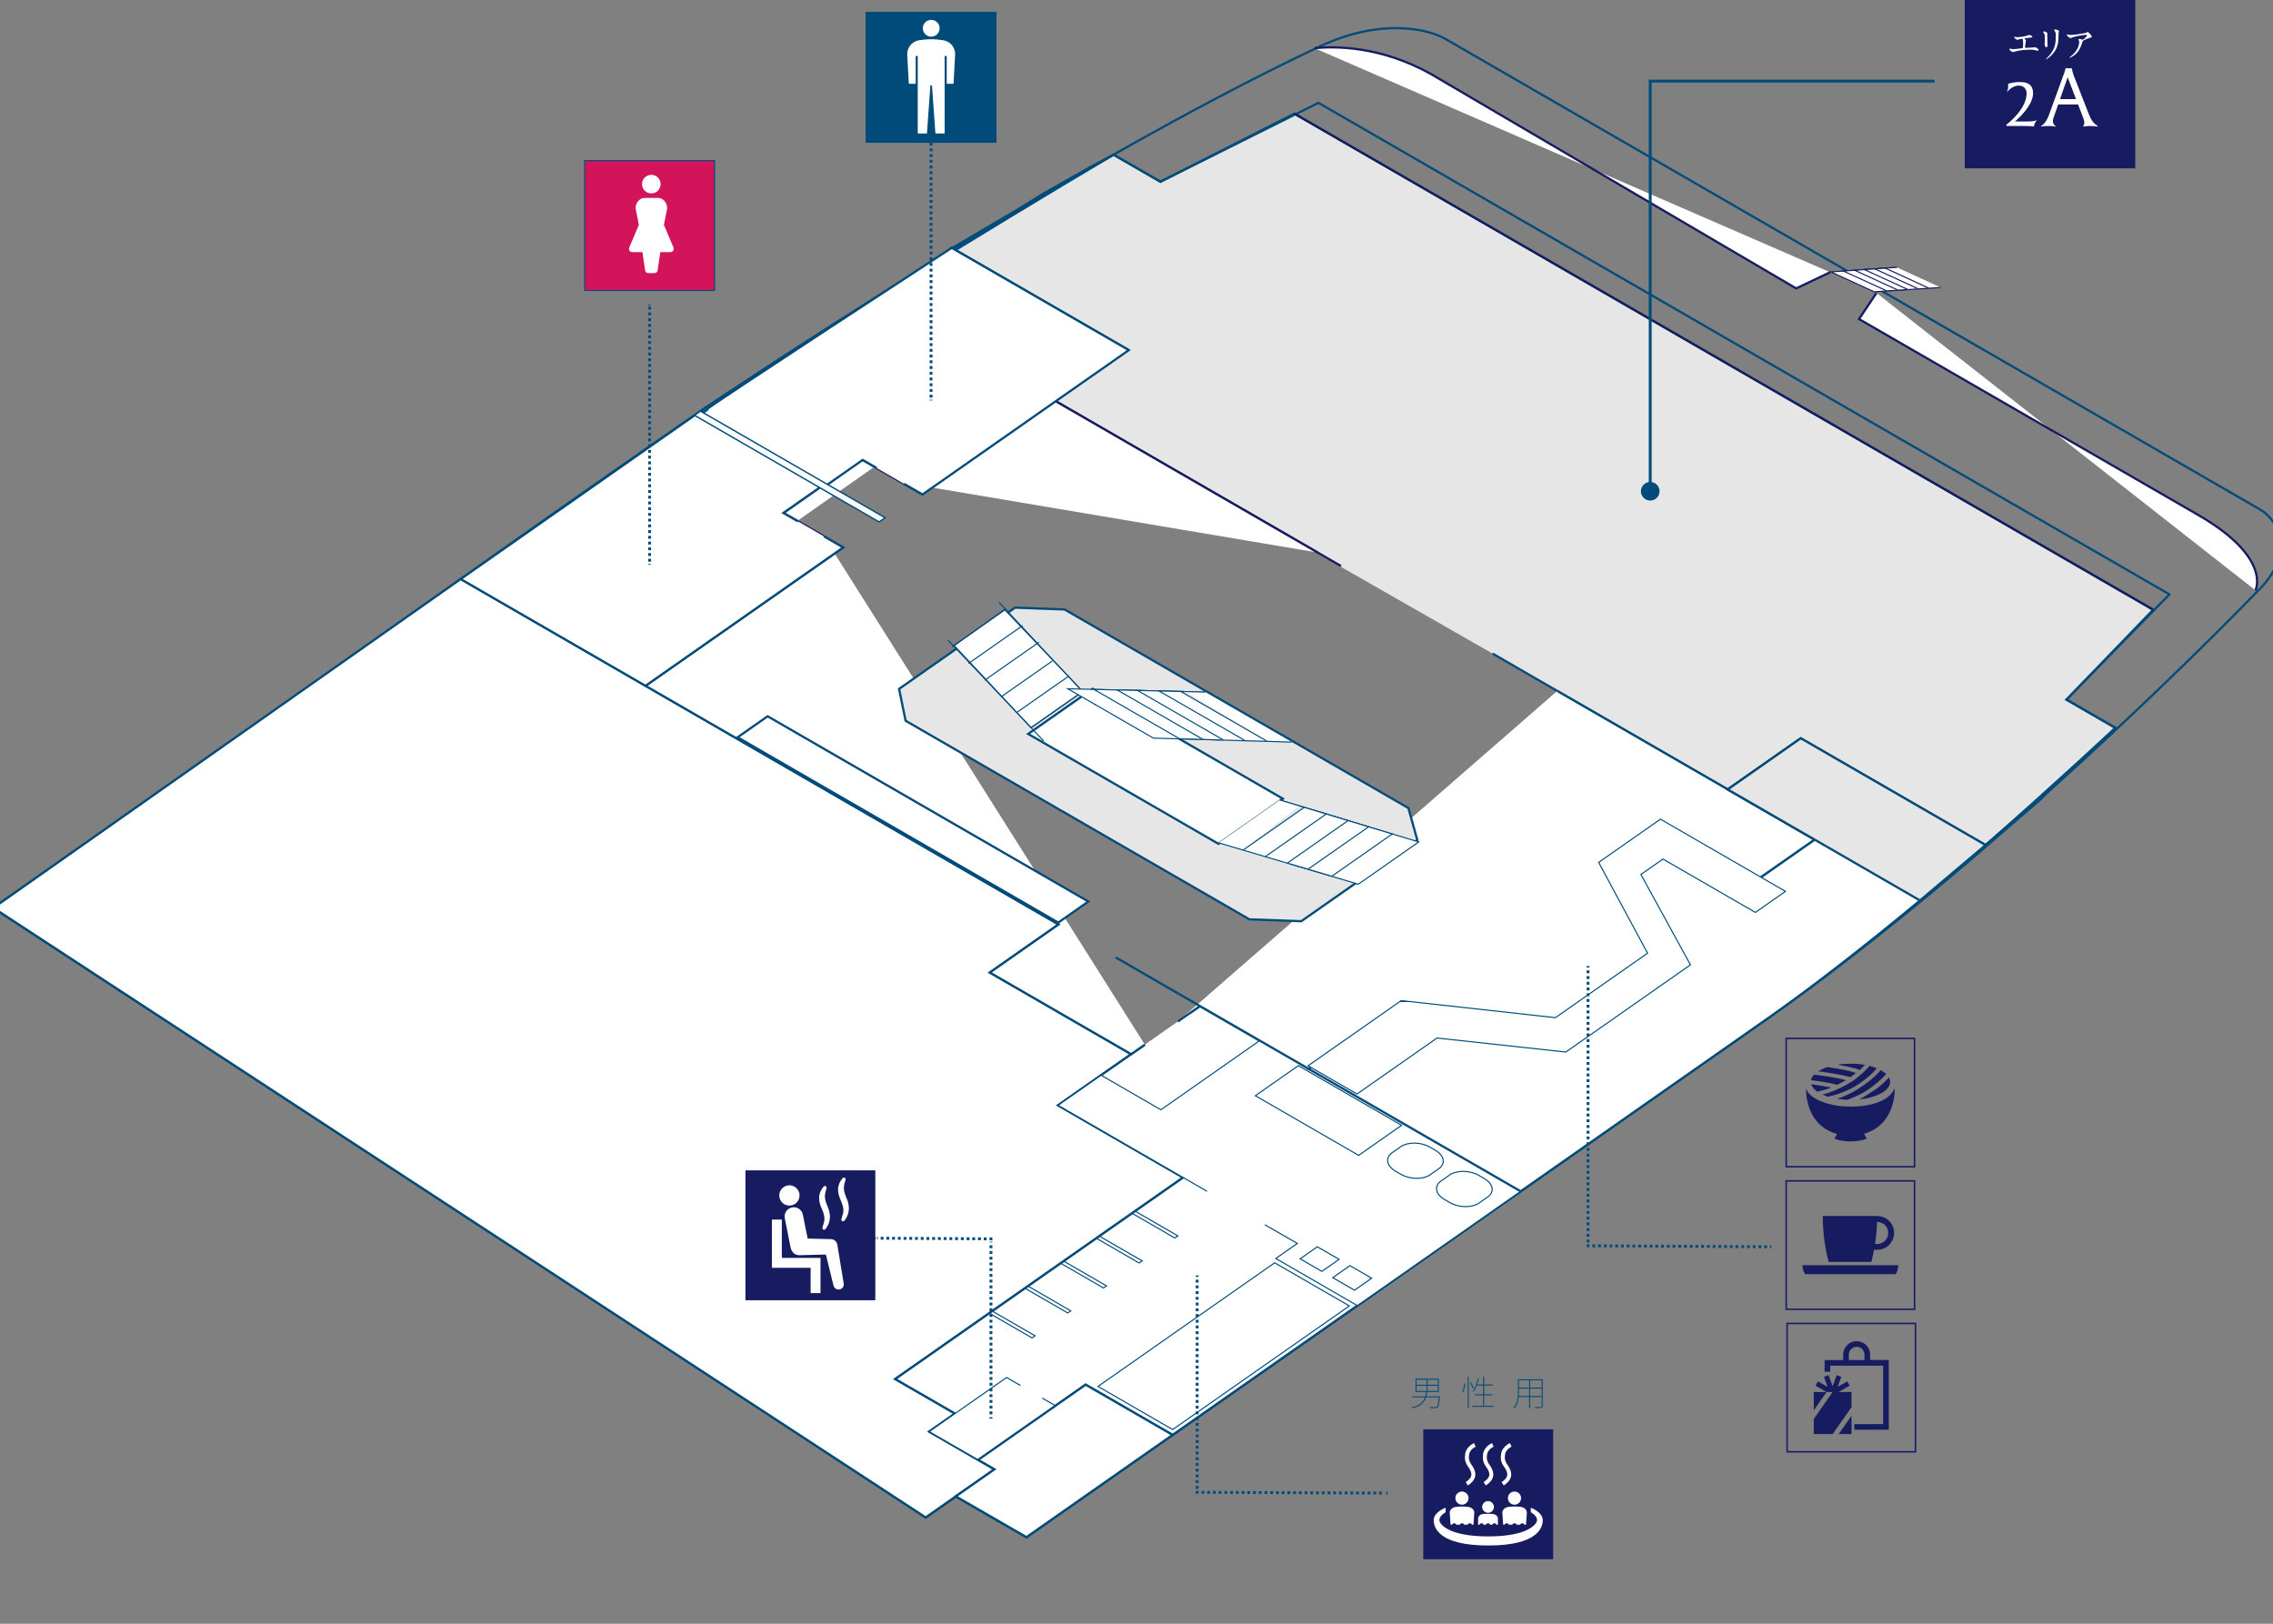<?xml version="1.0" encoding="UTF-8"?>
<svg id="_レイヤー_2" data-name=" レイヤー 2" xmlns="http://www.w3.org/2000/svg" width="280mm" height="200mm" viewBox="0 0 793.7 566.93">
  <rect x="0" y="0" width="793.7" height="566.93" fill="#808080" stroke="none"/>
  <defs>
    <style>
      .cls-1, .cls-2, .cls-3, .cls-4, .cls-5, .cls-6, .cls-7, .cls-8, .cls-9, .cls-10, .cls-11, .cls-12, .cls-13, .cls-14, .cls-15 {
        stroke-miterlimit: 10;
      }

      .cls-1, .cls-2, .cls-3, .cls-11 {
        stroke: #171c61;
      }

      .cls-1, .cls-3, .cls-6, .cls-9, .cls-12 {
        stroke-width: .38px;
      }

      .cls-1, .cls-4, .cls-16, .cls-6, .cls-17, .cls-8, .cls-11 {
        fill: #fff;
      }

      .cls-2, .cls-5, .cls-7, .cls-10, .cls-12, .cls-13, .cls-15 {
        fill: none;
      }

      .cls-2, .cls-8, .cls-11, .cls-13, .cls-14 {
        stroke-width: .78px;
      }

      .cls-3, .cls-9, .cls-14 {
        fill: #e6e6e6;
      }

      .cls-4 {
        stroke-width: .48px;
      }

      .cls-4, .cls-5, .cls-6, .cls-7, .cls-8, .cls-9, .cls-10, .cls-12, .cls-13, .cls-14, .cls-15 {
        stroke: #004b7a;
      }

      .cls-18 {
        fill: #d4145a;
      }

      .cls-5 {
        stroke-dasharray: 1 1 0 0;
      }

      .cls-17 {
        fill-rule: evenodd;
      }

      .cls-7 {
        stroke-width: .38px;
      }

      .cls-19 {
        fill: #171c61;
      }

      .cls-20 {
        fill: #004b7a;
      }

      .cls-15 {
        stroke-width: .38px;
      }
    </style>
  </defs>
  <polyline class="cls-14" points="521.21 228.21 603.3 275.63 628.81 257.77 693.34 295.05 698.21 290.93 703.96 286.38 712.66 278.98 716.34 275.09 720.38 271.21 723.66 268.13 727.63 264.83 730.58 261.98 734.79 257.99 738.66 254.14 721.58 244.27 751.85 212.88 451.96 39.67 405.2 63.46 388.85 54.01 381.7 57.78 364.29 67.61 354.43 73.72 343.02 80.39 333.45 86.05 332.31 86.52 392.29 121.17 393.63 121.94 367.44 140.28"/>
  <line class="cls-2" x1="367.95" y1="139.69" x2="468.27" y2="197.64"/>
  <path class="cls-13" d="M789.47,178.07c5.36,3.09,12.52,14.3-.44,27.62-33.45,34.41-103.94,102.4-172.72,150.53-53.64,37.54-257.88,180.48-257.88,180.48l-24.67-14.25-10.5,7.35C214.73,458.86-2.32,316.98-2.32,316.98l248.52-174.52s122.5-82.92,214.73-126.28c20.86-9.81,37.38-6.29,43.84-2.56,17.61,10.17,265.72,153.47,284.7,164.44h0Z"/>
  <path class="cls-13" d="M757.54,207.54l-35.96,36.73,17.08,9.87c-35.7,33.05-78.95,71.72-122.35,102.09-53.64,37.54-257.88,180.48-257.88,180.48l-24.67-14.25-10.5,7.35C214.73,458.86,106.21,387.92-2.32,316.98c78.69-53.73,160.69-114.13,248.52-174.53,48.24-31.27,95.86-60.72,142.65-88.44l16.35,9.44,55.18-27.55,297.16,171.63h0Z"/>
  <path class="cls-11" d="M655.24,102.29l-6.09,9.11s92.45,53.4,118.39,68.38c25.94,14.98,20.03,26.33,20.03,26.33"/>
  <path class="cls-8" d="M394.99,368.07l-25.51,17.85,43.65,25.21-25.32,17.72-75.21,52.64,20.88,12.06-9,6.3,16.13,9.32,6.64,3.84-13.32,9.32-10.69,7.48C214.73,458.86-2.32,316.98-2.32,316.98c0,0,108.79-76.54,163.19-114.81l208.78,120.59-24.01,16.8,49.35,28.5h0Z"/>
  <polyline class="cls-8" points="415.48 353.72 419 351.27 530.98 415.94 409.44 501 379.08 483.46 341.56 509.71 324.48 499.85 333.49 493.55 312.61 481.49 387.82 428.85 413.14 411.13 369.48 385.92 399.76 364.73"/>
  <polyline class="cls-6" points="363.96 488.15 368.57 490.81 341.56 509.71 324.48 499.85 351.49 480.95 356.33 483.74"/>
  <polyline class="cls-6" points="421.47 415.94 369.48 385.92 384.49 375.42 405.37 387.48 439.88 363.32 530.98 415.94 473.96 455.85 445.49 439.4 453 434.15 441.68 427.62"/>
  <polygon class="cls-6" points="489.42 392.9 474.42 403.4 438.36 382.57 453.36 372.07 489.42 392.9"/>
  <polygon class="cls-6" points="409.48 499.13 383.4 484.07 445.09 440.9 471.17 455.96 409.48 499.13"/>
  <path class="cls-6" d="M501.21,401.62c3.15,1.82,3.68,4.7,1.19,6.44l-3,2.1c-2.49,1.74-7.05,1.68-10.2-.14l-1.9-1.1c-3.15-1.82-3.68-4.7-1.19-6.44l3-2.1c2.49-1.74,7.05-1.68,10.2.14l1.9,1.1Z"/>
  <path class="cls-6" d="M518.29,411.49c3.15,1.82,3.68,4.7,1.19,6.44l-3,2.1c-2.49,1.74-7.05,1.68-10.2-.14l-1.9-1.1c-3.15-1.82-3.68-4.7-1.19-6.44l3-2.1c2.49-1.74,7.05-1.68,10.2.14l1.9,1.1Z"/>
  <line class="cls-2" x1="305.34" y1="162.95" x2="314.85" y2="168.44"/>
  <polyline class="cls-11" points="278.4 181.89 273.55 179.09 300.55 160.18 305.34 162.95"/>
  <line class="cls-2" x1="287.62" y1="187.21" x2="278.4" y2="181.89"/>
  <polyline class="cls-8" points="399.76 364.73 394.99 368.07 345.64 339.56 369.65 322.76 225.4 239.45 294.42 191.14 287.62 187.21"/>
  <polyline class="cls-8" points="543.77 241.25 633.67 293.17 614.16 306.82 580 287.08 559.18 301.65 576.25 333.35 544.08 355.86 490.22 349.91 456.96 373.19 389.59 334.28 419 351.27 411.3 356.65"/>
  <polyline class="cls-11" points="314.85 168.44 321.43 172.24 367.95 139.69 460.11 192.92"/>
  <path class="cls-8" d="M692.2,296.06c-24.47,20.89-50.03,42.07-75.88,60.17-17.01,11.91-85.33,59.72-85.33,59.72l-74.02-42.75,33.27-23.28,53.85,5.95,32.17-22.52-17.07-31.69,20.82-14.57,34.16,19.73,19.51-13.65-30.37-17.54,24.19-16.93,64.7,37.37h0Z"/>
  <path class="cls-8" d="M287.69,187.26l6.73,3.89-69.02,48.3-64.53-37.27s61.52-43.05,82.52-57.75l63.58,36.72-19.93-11.51-13.5,9.45,5.14,2.97"/>
  <path class="cls-8" d="M306.1,163.39l-4.86-2.8-13.5,9.45-43.65-25.21c1.5-1.05,3.68-1.93,2.81-1.96s85.42-56.33,85.42-56.33l61.83,35.71-72.02,50.4-6.45-3.73"/>
  <polygon class="cls-8" points="379.08 483.46 409.44 501 358.43 536.7 333.75 522.45 347.26 513 341.56 509.71 379.08 483.46"/>
  <polygon class="cls-14" points="494.91 293.29 454.4 321.64 436.27 320.99 316.22 251.65 313.95 240.52 354.46 212.16 371.74 212.8 491.79 282.14 494.91 293.29"/>
  <polygon class="cls-8" points="447.96 278.87 425.46 294.62 359.03 256.25 381.53 240.5 447.96 278.87"/>
  <polygon class="cls-8" points="380.03 314.77 369.53 322.12 257.55 257.44 268.05 250.09 380.03 314.77"/>
  <path class="cls-11" d="M639.06,95.06l-11.87,5.64c-41.39-24.29-82.78-48.59-124.17-72.88-17.4-10.82-34-12-44-11"/>
  <polygon class="cls-6" points="546.76 367.32 501.79 362.43 473.84 381.98 456.76 372.12 489.28 349.36 543.13 355.32 575.3 332.8 558.23 301.11 579.8 286.01 623.45 311.22 612.95 318.57 580.68 299.94 572.99 305.32 590.28 336.87 558.77 358.92 546.76 367.32"/>
  <polygon class="cls-14" points="693.34 295.05 670.43 314.4 603.3 275.63 628.81 257.77 693.34 295.05"/>
  <polygon class="cls-6" points="467.58 439.7 461.58 443.9 453.99 439.52 459.99 435.32 467.58 439.7"/>
  <polygon class="cls-6" points="478.97 446.28 472.97 450.48 465.38 446.1 471.38 441.9 478.97 446.28"/>
  <polygon class="cls-4" points="309.05 180.76 306.95 182.23 242.5 145 244.59 143.54 309.05 180.76"/>
  <line class="cls-2" x1="451.96" y1="39.67" x2="751.85" y2="212.88"/>
  <polygon class="cls-6" points="361.44 466.4 360.38 467.14 345.62 458.62 346.68 457.88 361.44 466.4"/>
  <polygon class="cls-6" points="373.9 457.68 372.84 458.42 358.08 449.9 359.14 449.15 373.9 457.68"/>
  <polygon class="cls-6" points="386.37 448.96 385.31 449.7 370.55 441.17 371.61 440.43 386.37 448.96"/>
  <polygon class="cls-6" points="398.83 440.23 397.77 440.97 383.01 432.45 384.07 431.71 398.83 440.23"/>
  <polygon class="cls-6" points="411.3 431.51 410.24 432.25 395.48 423.72 396.54 422.98 411.3 431.51"/>
  <g>
    <polygon class="cls-6" points="378.11 241.43 360.03 254.08 333.19 225.39 350.74 212.8 378.11 241.43"/>
    <g>
      <line class="cls-12" x1="331.02" y1="223.5" x2="364.43" y2="258.71"/>
      <path class="cls-12" d="M382.53,246.1c-1.25-.98-33.63-35.79-33.63-35.79"/>
      <line class="cls-12" x1="338.17" y1="231.65" x2="357.07" y2="218.43"/>
      <line class="cls-12" x1="343.89" y1="237.46" x2="362.79" y2="224.24"/>
      <line class="cls-12" x1="332.45" y1="225.85" x2="351.35" y2="212.63"/>
      <line class="cls-12" x1="349.61" y1="243.27" x2="367.5" y2="230.75"/>
      <line class="cls-12" x1="355.27" y1="248.6" x2="373.32" y2="235.98"/>
      <line class="cls-12" x1="360.03" y1="254.08" x2="378.11" y2="241.43"/>
    </g>
  </g>
  <g>
    <polyline class="cls-6" points="450.99 259.1 402.75 257.72 372.86 240.48 420.72 241.65"/>
    <polyline class="cls-6" points="426.38 258.36 411.88 257.94 381.99 240.71 398.2 241.11"/>
    <polyline class="cls-6" points="420.15 258.13 420 258.13 390.11 240.89 406.32 241.29"/>
    <polyline class="cls-6" points="427.23 258.31 427.08 258.3 397.2 241.07 413.41 241.47"/>
    <polyline class="cls-6" points="434.75 258.48 434.6 258.48 404.71 241.25 420.92 241.64"/>
    <polyline class="cls-9" points="442.34 258.67 442.2 258.66 412.31 241.43 413.97 241.47"/>
  </g>
  <g>
    <polyline class="cls-6" points="425.52 294.28 474.31 308.72 495.4 293.97 446.89 279.33"/>
    <polyline class="cls-6" points="450.4 301.6 465.05 305.94 486.15 291.18 469.71 286.23"/>
    <polyline class="cls-6" points="456.66 303.39 456.81 303.43 477.91 288.68 461.47 283.72"/>
    <polyline class="cls-6" points="449.49 301.23 449.64 301.27 470.73 286.52 454.29 281.56"/>
    <polyline class="cls-6" points="441.86 298.92 442.01 298.96 463.1 284.21 446.67 279.25"/>
    <polyline class="cls-9" points="434.16 296.6 434.31 296.64 455.4 281.89 453.71 281.38"/>
  </g>
  <g>
    <line class="cls-5" x1="226.83" y1="106.35" x2="226.83" y2="106.6"/>
    <line class="cls-5" x1="226.83" y1="107.1" x2="226.83" y2="196.59"/>
    <line class="cls-5" x1="226.83" y1="196.84" x2="226.83" y2="197.09"/>
  </g>
  <g>
    <g>
      <rect class="cls-18" x="204.16" y="56.07" width="45.35" height="45.35"/>
      <polygon class="cls-15" points="249.51 101.42 204.16 101.42 204.16 56.07 249.51 56.07 249.51 101.42 249.51 101.42"/>
    </g>
    <g>
      <path class="cls-16" d="M227.44,67.53c1.79,0,3.24-1.45,3.24-3.24s-1.45-3.25-3.24-3.25-3.25,1.45-3.25,3.25,1.45,3.24,3.25,3.24Z"/>
      <path class="cls-16" d="M235.18,86.43l-3.36-7.92,1.12-5.65c.12-2.14-1.5-3.75-3.07-3.75h-4.84c-1.57,0-3.18,1.61-3.07,3.75l1.12,5.65-3.36,7.92c-.15.35-.11.76.1,1.08s.57.51.96.51h3.54l.92,6.23c0,.61.49,1.1,1.1,1.1h2.21c.61,0,1.1-.49,1.1-1.1l.92-6.23h3.54c.39,0,.75-.19.96-.51s.25-.73.1-1.08h.01Z"/>
    </g>
  </g>
  <g>
    <line class="cls-5" x1="346.03" y1="495.32" x2="346.03" y2="494.82"/>
    <line class="cls-5" x1="346.03" y1="493.8" x2="346.03" y2="433.55"/>
    <path class="cls-5" d="M346.03,433.04v-.5h-.5"/>
    <path class="cls-5" d="M344.51,432.53c-12.75-.07-25.5-.14-38.26-.21"/>
    <path class="cls-5" d="M305.74,432.32h-.5"/>
  </g>
  <g>
    <line class="cls-5" x1="325.11" y1="49.07" x2="325.11" y2="49.32"/>
    <line class="cls-5" x1="325.11" y1="49.82" x2="325.11" y2="139.31"/>
    <line class="cls-5" x1="325.11" y1="139.56" x2="325.11" y2="139.81"/>
  </g>
  <g>
    <g>
      <rect class="cls-20" x="302.43" y="4.33" width="45.35" height="45.35"/>
      <polygon class="cls-7" points="347.78 49.68 302.43 49.68 302.43 4.33 347.78 4.33 347.78 49.68 347.78 49.68"/>
    </g>
    <g>
      <path class="cls-16" d="M325.16,12.81c1.62,0,2.94-1.32,2.94-2.94s-1.32-2.93-2.94-2.93-2.92,1.33-2.92,2.93,1.31,2.94,2.92,2.94Z"/>
      <path class="cls-16" d="M324.87,29.84h.57l1.19,16.76h3.22v-27.04h.73v9.7h2.38l.55-10.14c.14-2.39-1.53-4.55-3.94-5.03-1.43-.25-2.91-.39-4.41-.39s-2.99.15-4.41.39c-2.42.47-4.08,2.63-3.96,5.03l.56,10.14h2.38v-9.7h.74v27.05h3.21l1.19-16.76"/>
    </g>
  </g>
  <g>
    <polyline class="cls-1" points="677.66 100.37 654.43 101.87 639.3 94.94 662.34 93.35"/>
    <polyline class="cls-1" points="665.8 101.12 658.83 101.57 643.7 94.64 651.5 94.1"/>
    <polyline class="cls-1" points="662.8 101.29 662.73 101.29 647.61 94.36 655.41 93.82"/>
    <polyline class="cls-1" points="666.21 101.06 666.14 101.06 651.02 94.13 658.82 93.59"/>
    <polyline class="cls-1" points="669.83 100.8 669.76 100.81 654.63 93.87 662.44 93.34"/>
    <polyline class="cls-3" points="673.49 100.55 673.41 100.56 658.29 93.62 659.09 93.57"/>
  </g>
  <g>
    <rect class="cls-19" x="686.07" y="-.75" width="59.53" height="59.53"/>
    <g>
      <g>
        <path class="cls-16" d="M711.13,42.14c-.32.26-.79,1.13-.93,2.04-1.06-.18-2.4-.18-3.9-.2h-5.59l-.2-.35c4.08-3.25,7.15-7.25,7.15-11.08,0-1.4-.93-2.67-2.72-2.67-1.51,0-2.95.9-3.98,2.11l-.15-.08c.21-.3.53-1,.4-2.64,1.46-.5,3-.63,4.25-.63,3.09,0,4.46,1.36,4.46,3.93,0,3.4-3.32,7.23-6.32,9.84h5.04c.78-.03,1.84-.1,2.37-.4l.13.13h-.02Z"/>
        <path class="cls-16" d="M729.43,39.9c.58,1.48,1.29,3.05,3.08,4.11l-.03.18c-.32-.03-1.46-.2-2.69-.2-1.31,0-2.06.18-2.37.2l-.03-.18c.4-.23.66-1.26.13-2.64l-1.89-4.91h-6.93l-1.69,4.81c-.48,1.39.2,2.64.93,2.77l-.03.18c-.3-.03-.9-.21-2.57-.23-1.43-.03-2.32.18-2.62.2l-.05-.18c1.08-.48,2.14-2.06,2.74-3.72l5.54-15.24c.18-.5.28-.98.3-1.21h2.19c.03.43.43,1.89.68,2.54l5.29,13.53h.02ZM722,26.98l-2.67,7.63h5.59l-2.92-7.63h0Z"/>
      </g>
      <g>
        <path class="cls-16" d="M703.51,12.85c.19.06.76.13,1.06.13.38,0,1.98-.15,3.15-.5.11-.03.59-.27.71-.27.39,0,1.24.27,1.24.65,0,.24-.35.26-.66.27-.28,0-1.58.19-1.84.22-.05,0-.19.03-.19.14,0,.06.05.13.12.19.3.31.34.35.34.45,0,.08-.09.4-.1.47-.05.5-.14,1.16-.22,1.74,0,.06,0,.12,0,.14,0,.19.09.24.38.24.26,0,1.84-.11,2.18-.13.15,0,.8-.09.93-.09.34,0,1.25.57,1.25.93,0,.23-.43.27-.47.27-.1,0-.65-.15-.8-.19-.28-.08-.65-.17-1.53-.17-1.69,0-3.86.2-5.47.65-.11.03-.58.22-.68.22-.05,0-1.29-.54-1.29-1.16,0-.05.03-.09.09-.09s.31.06.36.08c.26.05.68.11,1.1.11.72,0,2.93-.31,3.02-.35.26-.11.26-.83.26-1.45,0-1.49-.1-1.82-.45-1.82-.27,0-1.58.38-1.63.38-.13,0-.63-.34-.83-.57-.13-.18-.27-.45-.22-.5,0,0,.17.03.18.04h0Z"/>
        <path class="cls-16" d="M713.92,10.99c.3,0,.99.44.99.66,0,.06-.03.35-.03.41,0,1.46.03,2.6.04,2.91,0,.15.08.79.08.9,0,.32-.28.65-.48.65-.28,0-.57-.67-.57-1,0-.1.06-.53.06-.63.03-.57.03-1.06.03-1.29,0-1.41-.06-1.7-.45-2.16-.1-.11-.17-.19-.17-.29,0-.09.2-.17.49-.17h0ZM717.39,10.64c-.15-.21-.17-.23-.17-.26,0-.04,0-.08.36-.08.76,0,1.39.31,1.39.65,0,.11-.1.36-.13.5-.05.34-.06,2.24-.1,2.67-.08.89-.31,3.6-3.15,5.86-.36.28-1,.75-1.14.75-.05,0-.08-.03-.08-.06,0-.05.83-.85.97-1.02,2.44-2.6,2.52-4.79,2.52-7.32,0-.98-.23-1.32-.49-1.69h0Z"/>
        <path class="cls-16" d="M722.39,12.15c.26.04.53.05.8.05,1.12,0,4.87-.59,5.23-.74.09-.04.44-.28.52-.28.29,0,1.49,1.21,1.49,1.64,0,.09,0,.23-.44.32-.44.09-2.38.8-2.63,1.15-.15.22-.21.36-.65,1.61-.23.66-.94,2.66-3.18,3.9-.41.23-.79.36-.87.36-.05,0-.08-.03-.08-.06,0-.04.03-.06.26-.24.71-.52,1.58-1.26,2.26-2.35.7-1.11.94-2.18.94-2.76,0-.28-.05-.52-.17-.75-.1-.21-.11-.23-.11-.28,0-.1.19-.11.27-.11.22,0,.36,0,.69.11.08.03.41.17.49.17.35,0,1.56-1.21,1.56-1.54,0-.09-.08-.19-.24-.19-.2,0-2.49.18-4.51.79-.18.05-.89.36-1.06.36-.3,0-1.29-.81-1.29-1.25,0-.03.03-.05.09-.05.04,0,.54.12.65.13h0Z"/>
      </g>
    </g>
  </g>
  <circle class="cls-20" cx="576.24" cy="171.52" r="3.25"/>
  <polyline class="cls-10" points="576.23 169.22 576.23 28.32 675.53 28.32"/>
  <g>
    <path class="cls-20" d="M502.84,487.54s-.01.16-.02.22c-.25,2.41-.48,3.33-.86,3.68-.18.17-.38.21-.73.22-.34.01-1.1-.01-1.88-.07-.01-.11-.05-.26-.12-.35.84.07,1.68.08,1.93.08.28,0,.42-.01.53-.11.32-.27.54-1.15.77-3.32h-4.5c-.62,1.8-1.9,3.15-4.8,3.82-.04-.1-.15-.24-.21-.32,2.78-.62,4.03-1.87,4.61-3.5h-4.43v-.35h4.54c.15-.48.26-1,.33-1.54h-3.72v-4.63h8.16v4.63h-4.06c-.07.54-.17,1.06-.32,1.54h4.79-.01ZM494.63,483.5h3.51v-1.77h-3.51v1.77ZM494.63,485.64h3.51v-1.79h-3.51v1.79ZM502.08,481.72h-3.59v1.77h3.59v-1.77ZM502.08,483.85h-3.59v1.79h3.59v-1.79Z"/>
    <path class="cls-20" d="M510.61,486.06c.36-.8.59-2.12.67-3.08l.33.06c-.07.93-.29,2.29-.65,3.13l-.36-.11h.01ZM512.51,480.68h.35v10.99h-.35v-10.99ZM514.27,484.9c-.16-.55-.55-1.47-.94-2.17l.31-.15c.39.7.8,1.59.94,2.12l-.31.2ZM521.55,490.86v.35h-7.4v-.35h3.74v-3.67h-2.83v-.36h2.83v-3.08h-2.21c-.31.82-.65,1.54-1.04,2.14-.07-.05-.23-.13-.33-.18.77-1.11,1.36-2.78,1.71-4.45l.35.06c-.15.72-.35,1.42-.59,2.08h2.1v-2.69h.37v2.69h3.07v.35h-3.07v3.08h2.79v.36h-2.79v3.67h3.3Z"/>
    <path class="cls-20" d="M538.69,490.92c0,.43-.13.59-.45.66s-1,.07-2.22.06c-.02-.1-.08-.26-.15-.37,1.03.02,1.88.01,2.13,0,.24-.01.33-.09.33-.34v-3.16h-4.03v3.84h-.35v-3.84h-3.63c-.15,1.4-.55,2.86-1.53,3.99-.05-.08-.18-.22-.26-.27,1.36-1.55,1.51-3.72,1.51-5.45v-4.47h8.65v9.34h0ZM533.95,487.42v-2.59h-3.56v1.22c0,.43-.01.89-.05,1.37h3.61ZM530.39,481.94v2.53h3.56v-2.53h-3.56ZM534.31,481.94v2.53h4.03v-2.53h-4.03ZM538.34,487.42v-2.59h-4.03v2.59h4.03Z"/>
  </g>
  <g>
    <line class="cls-5" x1="418.03" y1="445.32" x2="418.03" y2="445.82"/>
    <line class="cls-5" x1="418.03" y1="446.81" x2="418.03" y2="520.05"/>
    <path class="cls-5" d="M418.03,520.54v.5h.5"/>
    <path class="cls-5" d="M419.54,521.05c21.33.09,42.66.17,63.99.26"/>
    <path class="cls-5" d="M484.03,521.32h.5"/>
  </g>
  <g>
    <line class="cls-5" x1="554.53" y1="337.32" x2="554.53" y2="337.82"/>
    <line class="cls-5" x1="554.53" y1="338.81" x2="554.53" y2="433.97"/>
    <path class="cls-5" d="M554.53,434.47v.5h.5"/>
    <path class="cls-5" d="M556.03,434.97c20.5.11,41,.22,61.5.34"/>
    <path class="cls-5" d="M618.03,435.31h.5"/>
  </g>
  <g>
    <rect class="cls-19" x="260.3" y="408.63" width="45.35" height="45.35"/>
    <polygon class="cls-17" points="273 425.82 269.54 425.82 269.54 442.66 283.06 442.66 283.06 451.48 286.51 451.48 286.51 439.2 273 439.2 273 425.82"/>
    <path class="cls-17" d="M292.34,434.5c-.17-1.02-1.05-1.82-2.12-1.85h-.14l-8.06-.21-1.68-8.34c-.34-1.74-2.03-2.87-3.77-2.53s-2.87,2.03-2.53,3.77l2.02,10.22c.14.73.89,2.7,3.06,2.7l9.27-.24,2.66,10.84c.23.91,1.12,1.52,2.07,1.36.99-.16,1.66-1.1,1.49-2.1l-2.25-13.63h0Z"/>
    <circle class="cls-16" cx="275.65" cy="417.39" r="3.54"/>
    <path class="cls-17" d="M287.89,425.57c0,.59-.25,1.66-.7,3.02-.09.27.03.56.27.7.09.05.18.08.29.08.17,0,.34-.08.45-.21,1.05-1.28,1.59-2.75,1.59-4.36,0-1.19-.3-2.45-.88-3.73-.57-1.27-.87-2.44-.87-3.44,0-.74.32-1.93.58-2.8.09-.27-.04-.55-.28-.69-.09-.05-.18-.07-.28-.07-.17,0-.33.08-.45.21-1.05,1.26-1.59,2.62-1.59,4.04,0,1.12.33,2.38.96,3.77.61,1.37.91,2.52.91,3.5h0Z"/>
    <path class="cls-17" d="M294.51,422.64c0,.59-.25,1.66-.7,3.02-.09.27.03.56.27.7.09.05.18.08.29.08.17,0,.34-.08.45-.21,1.05-1.28,1.59-2.75,1.59-4.36,0-1.19-.3-2.45-.88-3.73-.57-1.27-.87-2.44-.87-3.44,0-.74.32-1.93.58-2.8.09-.27-.04-.55-.28-.69-.09-.05-.18-.07-.28-.07-.17,0-.33.08-.45.21-1.05,1.26-1.59,2.62-1.59,4.04,0,1.12.33,2.38.96,3.77.61,1.37.91,2.52.91,3.5h0Z"/>
  </g>
  <g>
    <rect class="cls-19" x="496.98" y="499.06" width="45.35" height="45.35"/>
    <g>
      <g>
        <path class="cls-16" d="M510.49,525.36c1.27,0,2.3-1.03,2.3-2.3s-1.04-2.29-2.3-2.29-2.29,1.03-2.29,2.29,1.03,2.3,2.29,2.3Z"/>
        <path class="cls-16" d="M519.61,528.19c1.13,0,2.05-.92,2.05-2.04s-.92-2.05-2.05-2.05-2.05.92-2.05,2.05.92,2.04,2.05,2.04Z"/>
        <path class="cls-16" d="M519.66,539.61c-17.15,0-19.03-6.18-19.03-8.82,0-2.88,4.16-4.37,4.16-4.37v1.59s-2.18,1.09-2.18,2.78c0,1.18,2.88,5.65,17.05,5.65s17.06-4.47,17.06-5.65c0-1.69-2.18-2.78-2.18-2.78v-1.59s4.17,1.49,4.17,4.37c0,2.64-1.89,8.82-19.04,8.82h0Z"/>
        <path class="cls-16" d="M507,532.36c.14-.3.43-.51.79-.51s.64.22.78.51h1.16c.13-.3.43-.51.79-.51s.64.22.78.51h1.15c.14-.29.43-.51.78-.51s.64.22.77.51h.52l.28-4.11c.09-1.04-.85-1.97-2.2-2.13-.67-.08-1.37-.12-2.08-.12s-1.41.05-2.08.12c-1.34.16-2.29,1.09-2.2,2.13l.28,4.11h.52Z"/>
        <path class="cls-16" d="M528.84,525.36c1.27,0,2.3-1.03,2.3-2.3s-1.04-2.29-2.3-2.29-2.3,1.03-2.3,2.29,1.04,2.3,2.3,2.3Z"/>
        <path class="cls-16" d="M525.34,532.36c.14-.3.43-.51.79-.51s.63.22.77.51h1.16c.13-.3.43-.51.79-.51s.64.22.78.51h1.15c.14-.29.44-.51.79-.51s.63.22.77.51h.52l.29-4.11c.09-1.04-.85-1.97-2.19-2.13-.68-.08-1.38-.12-2.08-.12s-1.41.05-2.08.12c-1.35.16-2.29,1.09-2.19,2.13l.28,4.11h.51-.02Z"/>
        <path class="cls-16" d="M522.6,532.38c-.14-.28-.43-.53-.78-.53s-.66.23-.79.53h-.66c-.13-.3-.43-.53-.78-.53s-.65.23-.78.53h-.69c-.14-.3-.43-.53-.78-.53s-.66.22-.8.53h-.41v-2.05c-.08-.83.68-1.59,1.77-1.72.55-.06,1.12-.09,1.69-.09s1.15.04,1.69.09c1.08.13,1.85.89,1.77,1.72v2.05h-.49,0Z"/>
      </g>
      <g>
        <path class="cls-16" d="M512.56,518.65l-.77-1.16c1.32-.88,1.99-1.76,1.99-2.63,0-1.13-.68-2.1-1.09-2.68-.1-.15-.18-.27-.24-.37-1.11-1.66-.94-3.15-.88-3.53.05-3.15,3.06-4.36,3.18-4.42l.51,1.29c-.09.04-2.3.94-2.3,3.2l-.02.16s-.24,1.19.68,2.58c.06.1.13.19.21.31.47.67,1.33,1.91,1.33,3.48,0,1.35-.87,2.63-2.6,3.78h0Z"/>
        <path class="cls-16" d="M518.83,518.65l-.77-1.16c1.32-.88,1.99-1.76,1.99-2.63,0-1.13-.68-2.1-1.09-2.68-.1-.15-.19-.27-.25-.37-1.1-1.66-.93-3.15-.88-3.53.05-3.15,3.06-4.36,3.19-4.42l.51,1.29c-.09.04-2.3.94-2.3,3.2l-.03.16s-.23,1.19.68,2.58c.06.1.13.19.21.31.47.67,1.34,1.91,1.34,3.48,0,1.35-.88,2.63-2.61,3.78h0Z"/>
        <path class="cls-16" d="M525.11,518.65l-.78-1.16c1.32-.88,1.99-1.76,1.99-2.63,0-1.13-.67-2.1-1.09-2.68-.1-.15-.18-.27-.25-.37-1.1-1.66-.94-3.15-.88-3.53.05-3.15,3.06-4.36,3.19-4.42l.51,1.29c-.09.04-2.3.94-2.3,3.2l-.02.16s-.23,1.19.68,2.58c.06.1.13.19.21.31.46.67,1.33,1.91,1.33,3.48,0,1.35-.88,2.63-2.6,3.78h0Z"/>
      </g>
    </g>
  </g>
  <g>
    <g>
      <path class="cls-19" d="M653.02,474.86v-1.89c0-2.59-2.1-4.71-4.7-4.71s-4.7,2.12-4.7,4.71v1.89h-6.5v4.07h1.97v-2.09h18.48v20.38h-10.06v1.97h12.03v-24.34h-6.51,0ZM651.05,474.86h-5.46v-1.89c0-.73.28-1.42.8-1.92.51-.52,1.2-.8,1.93-.8s1.42.28,1.93.8c.52.51.8,1.2.8,1.92v1.89h0Z"/>
      <g>
        <polygon class="cls-19" points="642.04 500.7 646.52 500.7 646.52 494.31 642.04 500.7"/>
        <g>
          <polygon class="cls-19" points="633.35 486.03 633.35 492.43 637.81 486.03 633.35 486.03"/>
          <polygon class="cls-19" points="642.03 486.03 645.89 483.79 645.02 482.3 641.68 484.23 642.96 480.72 641.35 480.13 639.93 484.02 638.51 480.13 636.88 480.72 638.15 484.23 634.81 482.3 633.95 483.79 637.81 486.03 639.93 486.03 633.35 495.44 633.35 500.7 639.94 500.7 646.52 491.31 646.52 486.03 642.03 486.03"/>
        </g>
      </g>
    </g>
    <path class="cls-19" d="M668.59,462.34v44.29h-44.29v-44.29h44.29M669.12,461.81h-45.35v45.35h45.35v-45.35h0Z"/>
  </g>
  <g>
    <g>
      <path class="cls-19" d="M629.38,441.74c0,1,.34,2.34.92,3.13h31.65c.57-.8.93-2.14.93-3.13h-33.5Z"/>
      <path class="cls-19" d="M653.46,440.63c.37-1.42.68-2.88.95-4.35.35.07.7.1,1.07.1,3.26,0,5.91-2.63,5.91-5.91s-2.63-5.91-5.91-5.91h-18.99c0,5.55.7,10.93,2.04,16.05h14.92ZM655.45,426.64h.03c2.13,0,3.85,1.72,3.85,3.85s-1.72,3.86-3.85,3.86c-.25,0-.49-.02-.73-.08.38-2.49.62-5.03.7-7.62h-.01Z"/>
    </g>
    <path class="cls-19" d="M668.27,412.58v44.29h-44.29v-44.29h44.29M668.8,412.04h-45.35v45.35h45.35v-45.35h0Z"/>
  </g>
  <g>
    <path class="cls-19" d="M661.62,379.91c0,7.58-3.63,13.97-10.68,15.93l.86,1.78s-2.27.9-5.67.9-5.55-.95-5.55-.95l.87-1.67c-7.22-1.92-10.81-8.35-10.81-15.99.55,3.11,6.94,6.47,15.49,6.47s14.05-2.67,15.49-6.47ZM649.41,373.63c1.27-1.28,1.79-1.82,1.79-1.82-1.55-.28-3.25-.42-5.02-.42-1.57,0-3.09.11-4.5.34,0,0,6.96,1.2,7.74,1.91h-.01ZM639.41,379.69c-3.65-.65-6.95-1.17-6.95-1.17.27.96,1.02,1.86,2.15,2.64,0,0,4.26-1.03,4.8-1.47h0ZM654.99,380.32c-3.32,2.23-5.75,3.56-5.75,3.56,6.17-.64,10.77-3.15,10.77-6.17,0-.52-.14-1.04-.4-1.53,0,0-2.47,2.69-4.61,4.14h-.01ZM650.9,378.82c-5.07,3.62-9.44,4.82-9.44,4.82,1.12.18,2.3.3,3.53.36,0,0,4.49-1.44,8.11-4.1,3.76-2.75,5.56-4.93,5.56-4.93-.51-.5-1.91-1.34-1.91-1.34,0,0-1.76,2.27-5.84,5.18h-.01ZM646.76,377.54c-5.41,3.51-10.35,4.64-10.35,4.64.6.27,1.24.52,1.93.74,0,0,6-1.19,10.91-4.56,4.59-3.14,6.08-5.4,6.08-5.4-.75-.3-1.59-.57-2.48-.8,0,0-2.79,3.23-6.08,5.38h0ZM646.23,376.06c.77-.6,1.81-1.41,1.81-1.41-2.17-1.01-9.91-2.08-9.91-2.08-1.25.41-2.33.91-3.21,1.49,0,0,6.29.73,11.32,2.02h-.01ZM641.47,378.82l3.11-1.66c-3.38-1.06-11.12-1.95-11.12-1.95-.57.61-.93,1.27-1.06,1.95,0,0,6.96.82,9.08,1.66Z"/>
    <path class="cls-19" d="M668.27,362.81v44.29h-44.29v-44.29h44.29M668.8,362.28h-45.35v45.35h45.35v-45.35h0Z"/>
  </g>
</svg>